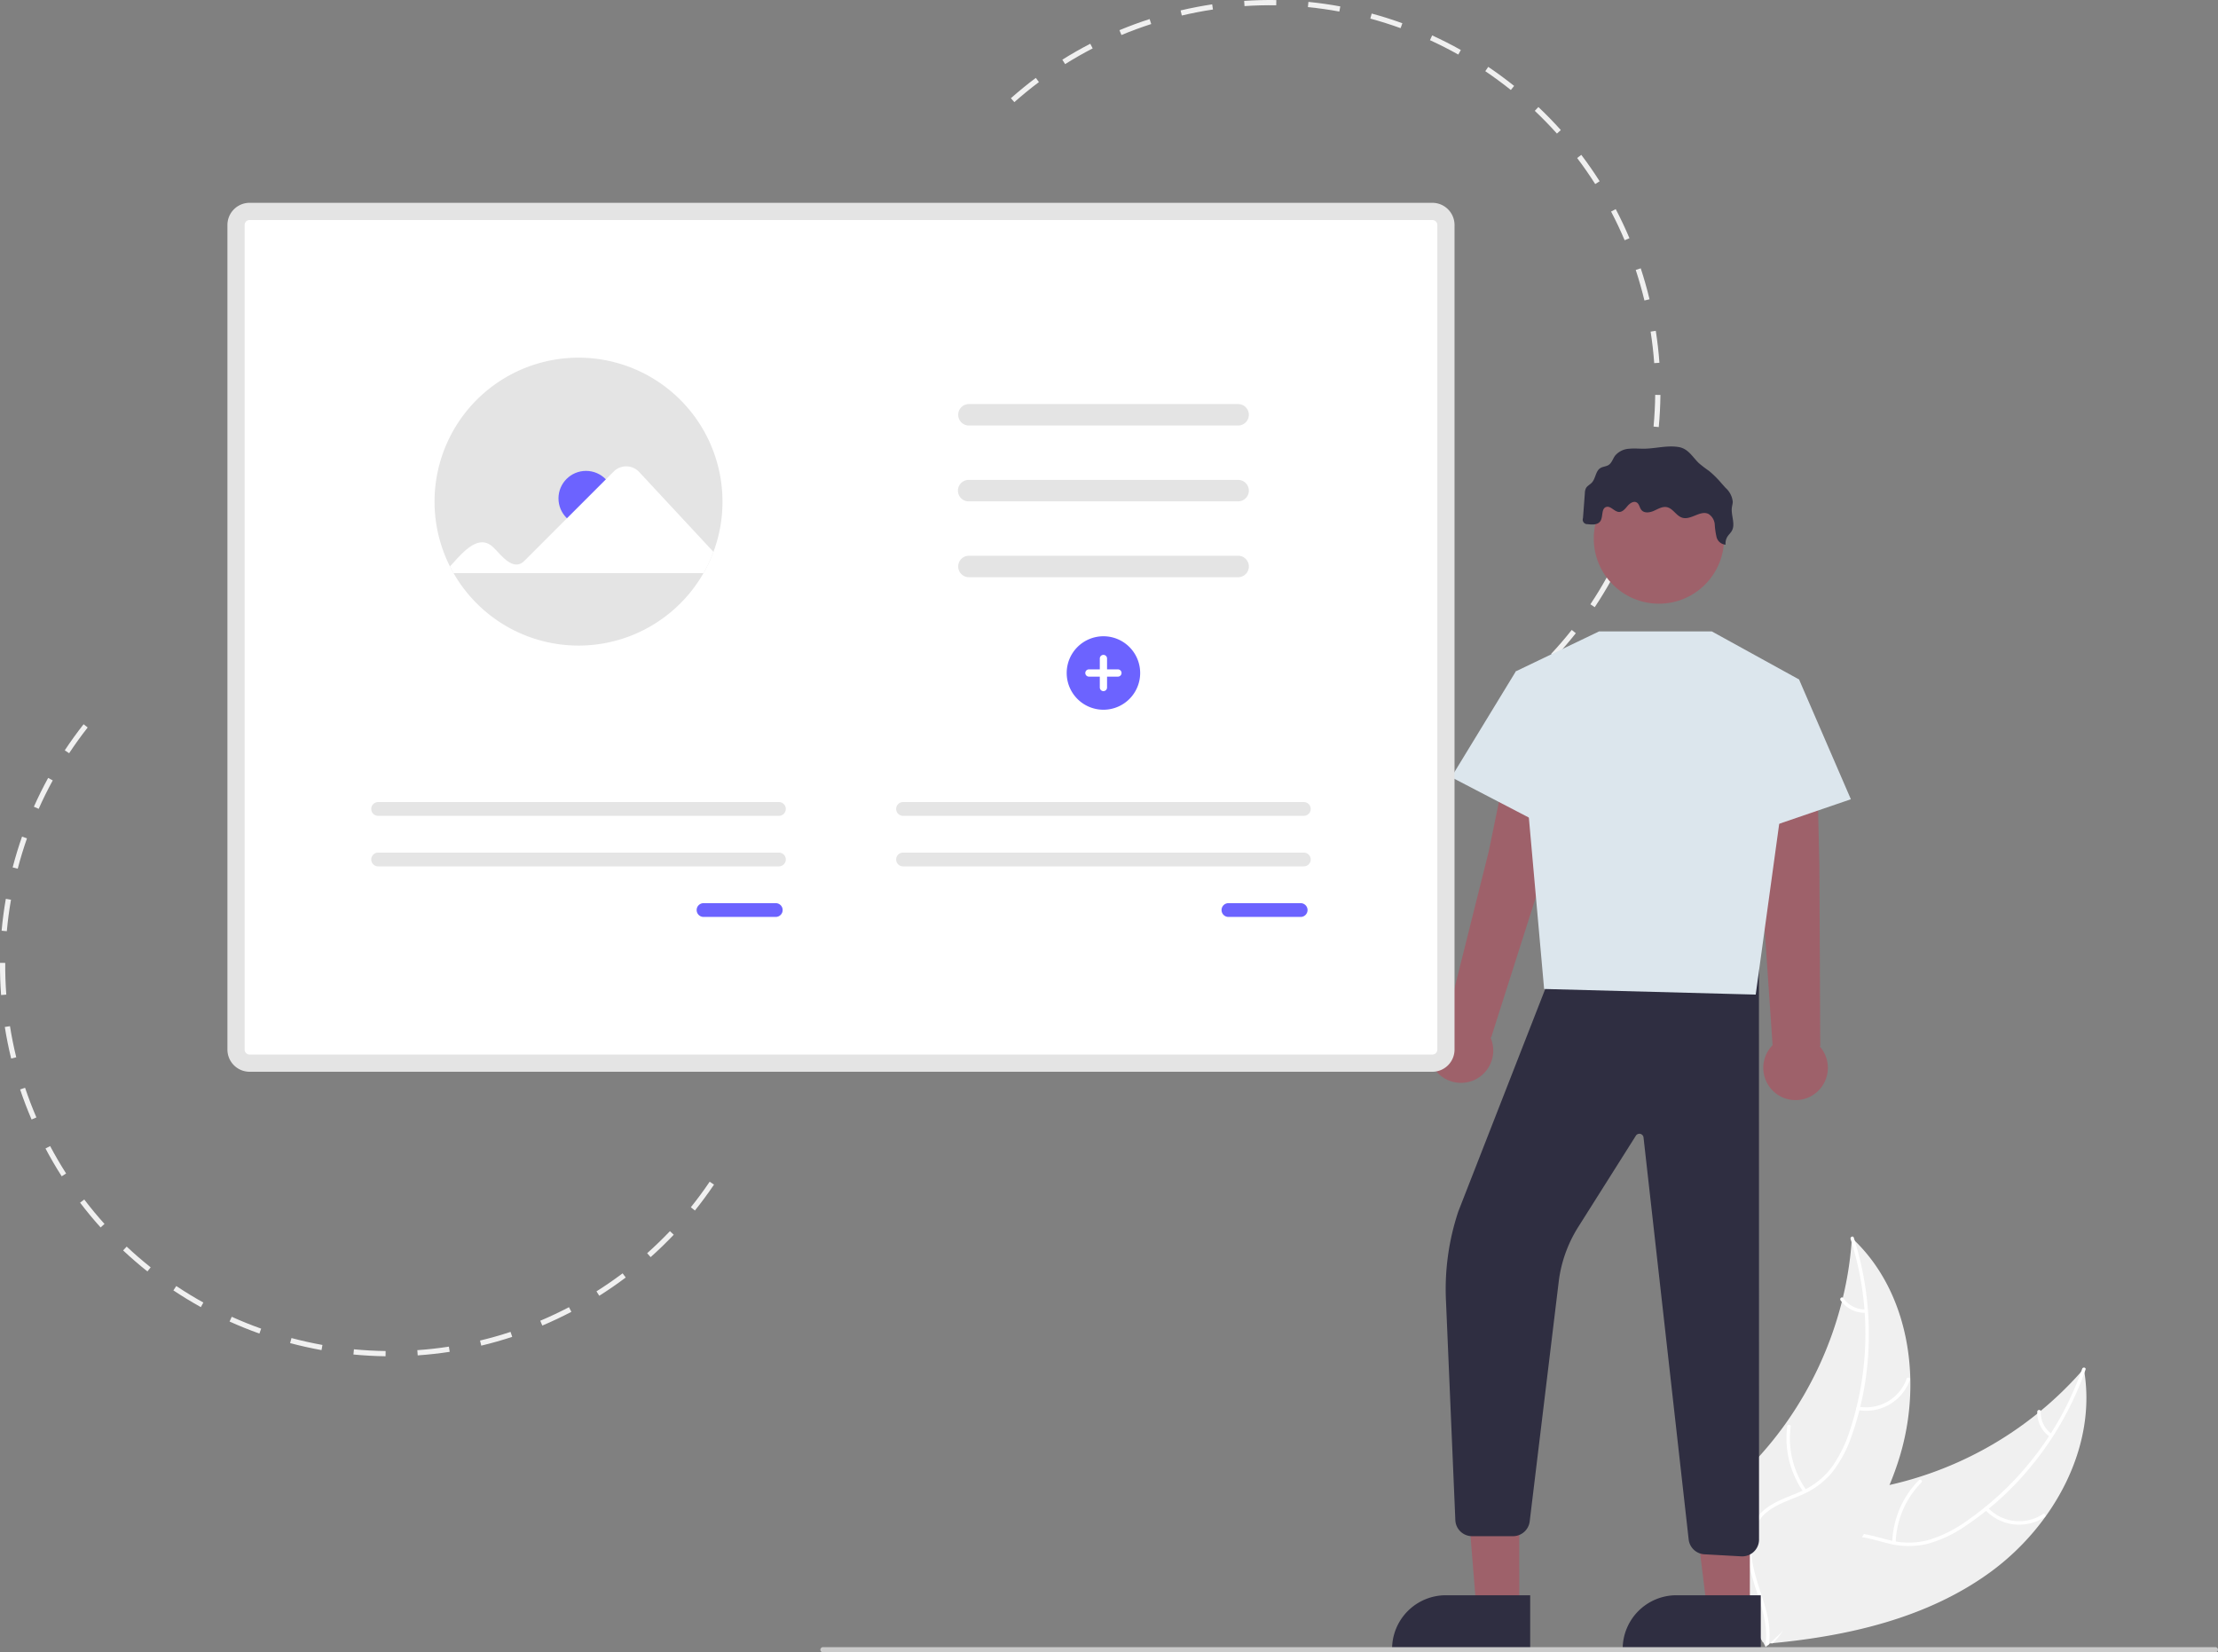 <svg xmlns="http://www.w3.org/2000/svg" width="505.061" height="376.235" viewBox="0 0 505.061 376.235">
  <rect x="0" y="0" width="505.061" height="376.235" fill="#808080" stroke="none"/>
  <g id="undraw_Site_content_re_4ctl" transform="translate(0 0)">
    <path id="Path_19352" data-name="Path 19352" d="M954.324,748.521c14.467-10.553,24.435-28.676,21.27-46.3A82.5,82.5,0,0,1,926.06,729.7c-7.423,1.14-15.8,1.635-20.817,7.221-3.123,3.476-4.27,8.375-4.1,13.045s1.537,9.2,2.89,13.676l-.214,1.147C921.657,763.181,939.858,759.074,954.324,748.521Z" transform="translate(-501.087 -390.549)" fill="#f0f0f0"/>
    <path id="Path_19353" data-name="Path 19353" d="M978.411,701.957a70.517,70.517,0,0,1-26.2,34.582,30.368,30.368,0,0,1-8.482,4.311,17.417,17.417,0,0,1-9.166.131c-2.823-.667-5.633-1.675-8.569-1.644a10.665,10.665,0,0,0-7.866,3.768c-2.5,2.795-3.837,6.319-5.03,9.812-1.324,3.878-2.638,7.926-5.595,10.9-.358.361.222.9.58.535,5.144-5.178,5.325-13.06,9.271-18.96,1.842-2.753,4.524-4.968,7.932-5.236,2.98-.234,5.879.8,8.732,1.5a18.585,18.585,0,0,0,8.967.206A28.074,28.074,0,0,0,951.6,737.9a68.416,68.416,0,0,0,15.756-14.455,71.769,71.769,0,0,0,11.824-21.317c.167-.478-.605-.645-.771-.169Z" transform="translate(-504.28 -390.27)" fill="#fff"/>
    <path id="Path_19354" data-name="Path 19354" d="M1007.086,767.009a10.58,10.58,0,0,0,13.6,1.666c.423-.281.007-.951-.417-.67a9.8,9.8,0,0,1-12.646-1.576C1007.279,766.054,1006.746,766.636,1007.086,767.009Z" transform="translate(-555.083 -423.242)" fill="#fff"/>
    <path id="Path_19355" data-name="Path 19355" d="M964.872,768.082a20.391,20.391,0,0,1,5.852-13.66c.357-.362-.224-.9-.58-.535a21.211,21.211,0,0,0-6.061,14.227c-.015.509.774.474.789-.032Z" transform="translate(-533.202 -416.844)" fill="#fff"/>
    <path id="Path_19356" data-name="Path 19356" d="M1034.79,726.832a5.988,5.988,0,0,1-2.5-5.1c.021-.508-.768-.473-.789.032a6.711,6.711,0,0,0,2.755,5.651.408.408,0,0,0,.558-.022A.4.4,0,0,0,1034.79,726.832Z" transform="translate(-567.591 -400.315)" fill="#fff"/>
    <path id="Path_19357" data-name="Path 19357" d="M909.4,641.439c-.022.317-.044.634-.072.954a78.856,78.856,0,0,1-1.993,12.637c-.073.322-.151.648-.233.967a83.145,83.145,0,0,1-12.855,27.781,80.735,80.735,0,0,1-7.861,9.419c-3.944,4.054-8.542,8.136-10.848,13.11a13.838,13.838,0,0,0-.641,1.59l14.162,25.529c.061.042.117.087.178.129l.519,1.045c.158-.141.318-.291.476-.432.092-.082.181-.169.273-.25.06-.056.12-.112.178-.16.02-.019.04-.038.054-.053.058-.047.106-.1.158-.141q1.351-1.252,2.688-2.527c.006,0,.006,0,.009-.012a118.727,118.727,0,0,0,18.09-21.461c.151-.236.308-.475.452-.723a77.044,77.044,0,0,0,5.822-11.144,68.122,68.122,0,0,0,2.337-6.484,56.64,56.64,0,0,0,2.408-17.545c-.245-11.838-4.274-23.466-12.655-31.613C909.829,641.847,909.617,641.644,909.4,641.439Z" transform="translate(-487.702 -359.542)" fill="#f0f0f0"/>
    <path id="Path_19358" data-name="Path 19358" d="M920.349,641.335a70.517,70.517,0,0,1-.1,43.386,30.366,30.366,0,0,1-4.177,8.549,17.416,17.416,0,0,1-7.239,5.623c-2.655,1.167-5.507,2.054-7.832,3.846a10.664,10.664,0,0,0-4.012,7.744c-.31,3.734.741,7.356,1.891,10.862,1.277,3.893,2.666,7.917,2.1,12.073-.069.5.717.581.785.078.99-7.231-3.612-13.633-4.013-20.721-.187-3.307.621-6.691,3.181-8.956,2.239-1.981,5.178-2.9,7.877-4.056a18.583,18.583,0,0,0,7.283-5.234,28.074,28.074,0,0,0,4.49-8.356,68.417,68.417,0,0,0,3.878-21.028,71.771,71.771,0,0,0-3.394-24.139c-.155-.482-.871-.151-.718.329Z" transform="translate(-498.947 -359.201)" fill="#fff"/>
    <path id="Path_19359" data-name="Path 19359" d="M947.744,713.712a10.58,10.58,0,0,0,11.86-6.857c.169-.479-.567-.764-.736-.284a9.8,9.8,0,0,1-11.046,6.356C947.323,712.833,947.247,713.619,947.744,713.712Z" transform="translate(-524.695 -392.642)" fill="#fff"/>
    <path id="Path_19360" data-name="Path 19360" d="M919.43,743.111a20.392,20.392,0,0,1-3.552-14.43c.067-.5-.718-.581-.785-.078a21.211,21.211,0,0,0,3.726,15.009C919.114,744.026,919.723,743.524,919.43,743.111Z" transform="translate(-508.119 -403.834)" fill="#fff"/>
    <path id="Path_19361" data-name="Path 19361" d="M945.663,671.778a5.989,5.989,0,0,1-5.069-2.568c-.289-.418-.9.084-.61.5a6.711,6.711,0,0,0,5.6,2.854.408.408,0,0,0,.432-.354.4.4,0,0,0-.354-.432Z" transform="translate(-520.869 -373.629)" fill="#fff"/>
    <path id="Path_19362" data-name="Path 19362" d="M554.388,88.347c1.821-1.616,3.731-3.174,5.676-4.631l.715.953c-1.92,1.438-3.8,2.976-5.6,4.569Zm11.717-8.776c2.061-1.292,4.2-2.513,6.363-3.63L573.016,77c-2.133,1.1-4.245,2.306-6.278,3.58Zm13.005-6.719c2.242-.932,4.554-1.784,6.872-2.532l.366,1.134c-2.288.738-4.569,1.578-6.781,2.5Zm14.2-3.337-.273-1.16c2.371-.558,4.791-1.024,7.191-1.385l.177,1.178c-2.368.356-4.755.816-7.1,1.366Zm14.278-2.147-.08-1.189c2.427-.163,4.89-.225,7.321-.187l-.019,1.192c-2.4-.038-4.829.024-7.223.184Zm14.436.231.118-1.186c2.421.241,4.863.586,7.257,1.027l-.216,1.172c-2.362-.435-4.771-.776-7.159-1.013Zm44.658,157c1.9-1.458,3.77-3.015,5.55-4.628l.8.883c-1.8,1.635-3.7,3.213-5.625,4.691ZM636.236,70.213l.312-1.15c2.347.636,4.7,1.379,6.987,2.207l-.405,1.12C640.871,71.574,638.552,70.841,636.236,70.213ZM677.384,214.9c1.638-1.752,3.225-3.595,4.714-5.477l.934.74c-1.51,1.907-3.118,3.775-4.778,5.551ZM649.82,75.127l.5-1.084c2.212,1.013,4.409,2.129,6.53,3.319l-.583,1.039C654.171,77.228,652,76.126,649.82,75.127Zm36.528,128.452c1.331-2,2.6-4.075,3.758-6.174l1.042.577c-1.178,2.127-2.459,4.233-3.808,6.257ZM662.418,82.192l.666-.988c2.016,1.359,4,2.819,5.9,4.339l-.745.93C666.366,84.973,664.407,83.533,662.418,82.192Zm30.928,108.752c.987-2.188,1.9-4.444,2.7-6.705l1.123.4c-.815,2.292-1.736,4.578-2.736,6.8ZM673.69,91.216l.818-.866c1.768,1.672,3.487,3.436,5.109,5.245l-.887.8c-1.6-1.785-3.3-3.525-5.04-5.175Zm24.5,86.119c.616-2.323,1.142-4.7,1.563-7.057l1.173.209c-.427,2.392-.96,4.8-1.584,7.153Zm-14.86-75.373.95-.72c1.468,1.938,2.872,3.961,4.174,6.012l-1.006.638c-1.284-2.023-2.669-4.019-4.117-5.931Zm17.4,61.153c.224-2.389.351-4.817.377-7.218l1.191.013c-.026,2.434-.154,4.9-.381,7.317Zm-9.666-48.965,1.056-.552c1.127,2.152,2.178,4.38,3.126,6.623l-1.1.464c-.935-2.213-1.972-4.411-3.084-6.534Zm9.819,34.522c-.173-2.389-.449-4.8-.82-7.18l1.177-.184c.376,2.408.655,4.856.831,7.277Zm-4.2-21.222,1.132-.372c.758,2.307,1.433,4.685,2,7.046l-1.159.279C698.089,132.071,697.423,129.727,696.675,127.45Z" transform="translate(-324.201 -65.98)" fill="#f0f0f0"/>
    <path id="Path_19363" data-name="Path 19363" d="M775.293,436.058l8.142-27.216-15.456-3.792-5.689,27.718-9.726,38.881a7.352,7.352,0,1,0,10.1,3.525l.15.05Z" transform="translate(-423.275 -238.952)" fill="#9e616a"/>
    <path id="Path_19364" data-name="Path 19364" d="M913.015,438.817l-.642-28.4L896.5,411.572l3.13,28.123,2.73,39.986a7.352,7.352,0,1,0,10.7.241h.158Z" transform="translate(-498.725 -241.689)" fill="#9e616a"/>
    <path id="Path_19365" data-name="Path 19365" d="M692.891,708.851h-9.754l-3.049-37.622h12.8Z" transform="translate(-346.937 -342.418)" fill="#9e616a"/>
    <path id="Path_19366" data-name="Path 19366" d="M763.039,820.148h-31.45v-.4a12.241,12.241,0,0,1,12.241-12.241h19.209Z" transform="translate(-414.598 -444.26)" fill="#2f2e41"/>
    <path id="Path_19367" data-name="Path 19367" d="M798.424,708.851H788.67l-4.64-37.622h14.4Z" transform="translate(-399.962 -342.418)" fill="#9e616a"/>
    <path id="Path_19368" data-name="Path 19368" d="M870.228,820.148h-31.45v-.4a12.241,12.241,0,0,1,12.241-12.241h19.209Z" transform="translate(-469.279 -444.26)" fill="#2f2e41"/>
    <path id="Path_19369" data-name="Path 19369" d="M824.044,639.776h0c-.073,0-.145,0-.218-.007l-8.4-.467a3.82,3.82,0,0,1-3.585-3.361l-10.283-91.567a.949.949,0,0,0-1.743-.387l-13.1,20.746a30.252,30.252,0,0,0-4.424,12.131l-6.657,55a3.844,3.844,0,0,1-3.791,3.316H762.53a3.822,3.822,0,0,1-3.821-3.638L756.581,581.7a55.9,55.9,0,0,1,2.813-20.488l20.055-51.327.117-.033,48.274-13.794.022,139.992a3.826,3.826,0,0,1-3.818,3.722Z" transform="translate(-427.312 -285.38)" fill="#2f2e41"/>
    <path id="Path_19370" data-name="Path 19370" d="M749.247,293.494H723.586l-18.958,9.093,6.439,72.331,48.182,1.278,8.071-58.663,1.8-13.092Z" transform="translate(-359.456 -149.722)" fill="#dce6ed"/>
    <path id="Path_19371" data-name="Path 19371" d="M814.9,318.137l6.816-2.3,11.8,27.278-25.785,8.823Z" transform="translate(-412.053 -161.122)" fill="#dce6ed"/>
    <path id="Path_19372" data-name="Path 19372" d="M699,315.226l-9.671-3.17L674.63,336.167,699,348.845Z" transform="translate(-344.153 -159.191)" fill="#dce6ed"/>
    <circle id="Ellipse_276" data-name="Ellipse 276" cx="14.837" cy="14.837" r="14.837" transform="translate(362.915 107.792)" fill="#9e616a"/>
    <path id="Path_19373" data-name="Path 19373" d="M842.031,273.641c-2.522-.414-5.033.293-7.543.375-1.235.04-2.475-.113-3.7.014a4.484,4.484,0,0,0-3.227,1.589c-.509.7-.742,1.637-1.468,2.105-.566.365-1.312.355-1.882.714-1.1.691-1.056,2.358-1.939,3.309-.42.452-1.038.726-1.336,1.266a2.743,2.743,0,0,0-.251,1.134l-.428,5.68a1.028,1.028,0,0,0,1.07,1.372c1.026.14,2.273.19,2.869-.657.7-1,.171-2.86,1.332-3.247,1.029-.343,1.86,1.1,2.944,1.132.817.023,1.4-.74,1.93-1.363s1.4-1.215,2.1-.79c.583.355.63,1.191,1.069,1.713.664.788,1.929.591,2.867.166s1.911-1.025,2.92-.82c1.411.287,2.139,2,3.519,2.408,1.976.588,4.1-1.771,5.954-.864a3.073,3.073,0,0,1,1.43,2.392,17.566,17.566,0,0,0,.409,2.864,2.311,2.311,0,0,0,2.06,1.743,2.893,2.893,0,0,1,.457-1.883c.286-.434.688-.786.948-1.237.9-1.558-.193-3.521.023-5.307.055-.45.194-.89.207-1.343a4.917,4.917,0,0,0-1.644-3.173l-.957-1.071a22.064,22.064,0,0,0-2.8-2.779,28.07,28.07,0,0,1-2.321-1.776C845.156,275.869,844.232,274,842.031,273.641Z" transform="translate(-459.797 -171.849)" fill="#2f2e41"/>
    <path id="Path_19374" data-name="Path 19374" d="M194.206,355.121V167.345a3.085,3.085,0,0,1,3.082-3.082H466.63a3.085,3.085,0,0,1,3.082,3.082V355.121a3.085,3.085,0,0,1-3.082,3.082H197.288a3.085,3.085,0,0,1-3.082-3.082Z" transform="translate(-140.459 -116.118)" fill="#fff"/>
    <path id="Path_19375" data-name="Path 19375" d="M195.247,358.122a5.053,5.053,0,0,1-5.041-5.039V165.3a5.053,5.053,0,0,1,5.039-5.041H464.59a5.053,5.053,0,0,1,5.041,5.039V353.081a5.053,5.053,0,0,1-5.039,5.041Zm-1.122-5.043a1.128,1.128,0,0,0,1.124,1.124H464.59a1.127,1.127,0,0,0,1.122-1.124V165.3a1.127,1.127,0,0,0-1.124-1.122H195.247a1.127,1.127,0,0,0-1.122,1.124Z" transform="translate(-138.419 -114.077)" fill="#e4e4e4"/>
    <path id="feda1070-6288-4949-b833-330f4749d65f" d="M593.64,253.8a2.443,2.443,0,1,1,0,4.887H532.383a2.443,2.443,0,1,1-.08-4.886H593.64Z" transform="translate(-311.708 -161.793)" fill="#e4e4e4"/>
    <path id="feda1070-6288-4949-b833-330f4749d65f-2" data-name="feda1070-6288-4949-b833-330f4749d65f" d="M593.64,289.054a2.443,2.443,0,1,1,0,4.887H532.383a2.444,2.444,0,1,1-.08-4.886H593.64Z" transform="translate(-311.708 -179.778)" fill="#e4e4e4"/>
    <path id="feda1070-6288-4949-b833-330f4749d65f-3" data-name="feda1070-6288-4949-b833-330f4749d65f" d="M593.64,324.31a2.443,2.443,0,1,1,0,4.887H532.383a2.443,2.443,0,1,1-.08-4.886H593.64Z" transform="translate(-311.708 -197.763)" fill="#e4e4e4"/>
    <path id="Path_19376" data-name="Path 19376" d="M580.336,370.1a8.365,8.365,0,1,1,8.365,8.365A8.365,8.365,0,0,1,580.336,370.1Z" transform="translate(-337.438 -216.855)" fill="#6c63ff"/>
    <path id="Path_19377" data-name="Path 19377" d="M589.813,373.688h2.475v-2.476a.825.825,0,0,1,1.65,0v2.478h2.476a.825.825,0,0,1,0,1.65h-2.476v2.475a.825.825,0,1,1-1.65,0v-2.475h-2.475a.825.825,0,1,1,0-1.65Z" transform="translate(-341.851 -221.268)" fill="#fff"/>
    <path id="Path_19378" data-name="Path 19378" d="M352.049,265.014a32.639,32.639,0,0,1-2.057,11.445,31.743,31.743,0,0,1-2.274,4.847,32.791,32.791,0,0,1-56.9,0q-.436-.756-.827-1.534a32.783,32.783,0,1,1,62.057-14.759Z" transform="translate(-187.532 -150.79)" fill="#e4e4e4"/>
    <circle id="Ellipse_277" data-name="Ellipse 277" cx="6.267" cy="6.267" r="6.267" transform="translate(127.173 107.224)" fill="#6c63ff"/>
    <path id="Path_19379" data-name="Path 19379" d="M293.647,305.552c2.761-2.984,6.452-7.722,9.914-4.3,1.737,1.615,4.457,5.616,7.06,3l20.326-20.326a4.035,4.035,0,0,1,5.771.1l16.929,18.208a31.752,31.752,0,0,1-2.274,4.847h-56.9Z" transform="translate(-191.188 -176.569)" fill="#fff"/>
    <path id="Path_680" data-name="Path 680" d="M409.889,485.8a1.567,1.567,0,1,0,0,3.135h16.447a1.567,1.567,0,1,0,0-3.135Z" transform="translate(-249.687 -280.145)" fill="#6c63ff"/>
    <path id="Path_680-2" data-name="Path 680" d="M258.629,438.806a1.567,1.567,0,1,0,0,3.135h91.263a1.567,1.567,0,1,0,0-3.135Z" transform="translate(-172.524 -256.172)" fill="#e5e5e5"/>
    <path id="Path_680-3" data-name="Path 680" d="M258.629,462.3a1.567,1.567,0,1,0,0,3.135h91.263a1.567,1.567,0,1,0,0-3.135Z" transform="translate(-172.524 -268.158)" fill="#e5e5e5"/>
    <path id="Path_680-4" data-name="Path 680" d="M653.889,485.8a1.567,1.567,0,0,0,0,3.135h16.447a1.567,1.567,0,0,0,0-3.135Z" transform="translate(-374.161 -280.145)" fill="#6c63ff"/>
    <path id="Path_680-5" data-name="Path 680" d="M502.629,438.806a1.567,1.567,0,1,0,0,3.135h91.263a1.567,1.567,0,1,0,0-3.135Z" transform="translate(-296.997 -256.172)" fill="#e5e5e5"/>
    <path id="Path_680-6" data-name="Path 680" d="M502.629,462.3a1.567,1.567,0,1,0,0,3.135h91.263a1.567,1.567,0,0,0,0-3.135Z" transform="translate(-296.997 -268.158)" fill="#e5e5e5"/>
    <path id="Path_19380" data-name="Path 19380" d="M247.077,507.465c-1.362,2.017-2.825,4-4.348,5.9l-.929-.746c1.5-1.87,2.946-3.827,4.29-5.817Zm-9.171,11.411c-1.676,1.763-3.446,3.478-5.262,5.1l-.793-.89c1.792-1.6,3.539-3.288,5.192-5.027Zm-10.929,9.739c-1.94,1.46-3.968,2.859-6.028,4.16l-.636-1.008c2.033-1.283,4.034-2.664,5.948-4.1Zm-12.929,6.76.552,1.056c-2.159,1.129-4.386,2.182-6.621,3.128l-.465-1.1c2.206-.933,4.4-1.971,6.534-3.086ZM200.751,541l.372,1.132c-2.31.76-4.681,1.433-7.046,2l-.278-1.159c2.333-.559,4.672-1.222,6.951-1.972Zm-14.042,3.361.18,1.178c-2.4.368-4.856.64-7.285.808l-.082-1.189c2.4-.165,4.814-.433,7.187-.8Zm-82.251-140.99c-1.481,1.885-2.9,3.856-4.226,5.861l-.994-.657c1.341-2.032,2.782-4.031,4.284-5.941ZM172.3,545.358l-.016,1.191c-2.431-.034-4.893-.169-7.316-.4l.114-1.186C167.469,545.191,169.9,545.326,172.3,545.358ZM96.5,415.423c-1.152,2.1-2.231,4.283-3.206,6.476l-1.089-.485c.989-2.223,2.083-4.431,3.25-6.563Zm61.414,128.549-.211,1.173c-2.394-.432-4.8-.967-7.15-1.593l.306-1.151c2.319.617,4.693,1.146,7.055,1.571ZM90.632,428.617c-.793,2.266-1.5,4.592-2.107,6.914l-1.153-.3c.613-2.353,1.331-4.711,2.135-7.007ZM143.96,540.258l-.4,1.122c-2.291-.816-4.577-1.737-6.793-2.737l.49-1.086c2.187.987,4.443,1.9,6.7,2.7ZM86.991,442.594c-.413,2.365-.732,4.776-.95,7.165l-1.187-.108c.221-2.422.544-4.866.963-7.262ZM130.8,534.316l-.578,1.042c-2.128-1.18-4.231-2.462-6.252-3.812l.662-.991c1.993,1.331,4.068,2.6,6.167,3.76ZM85.683,456.979c-.02,2.4.06,4.834.239,7.225l-1.189.089c-.18-2.423-.262-4.887-.242-7.323ZM118.8,526.3l-.741.933c-1.9-1.513-3.766-3.124-5.536-4.787l.816-.868C115.082,523.218,116.92,524.807,118.8,526.3Zm-32.04-54.916c.376,2.369.856,4.754,1.428,7.086l-1.157.283c-.58-2.364-1.067-4.78-1.448-7.183Zm21.524,45.03-.885.8c-1.626-1.8-3.2-3.7-4.673-5.639l.948-.722c1.455,1.911,3.006,3.783,4.61,5.564Zm-18.085-31c.761,2.271,1.628,4.542,2.577,6.751l-1.095.47c-.962-2.239-1.841-4.541-2.612-6.843Zm9.34,19.513-1,.642c-1.308-2.046-2.552-4.182-3.689-6.328l1.053-.558c1.123,2.119,2.35,4.225,3.641,6.244Z" transform="translate(-84.489 -237.72)" fill="#f0f0f0"/>
    <path id="Path_19381" data-name="Path 19381" d="M783.5,832.805H466.419a.583.583,0,1,1,0-1.167H783.5a.583.583,0,1,1,0,1.167Z" transform="translate(-279.027 -456.57)" fill="#cacaca"/>
  </g>
</svg>
